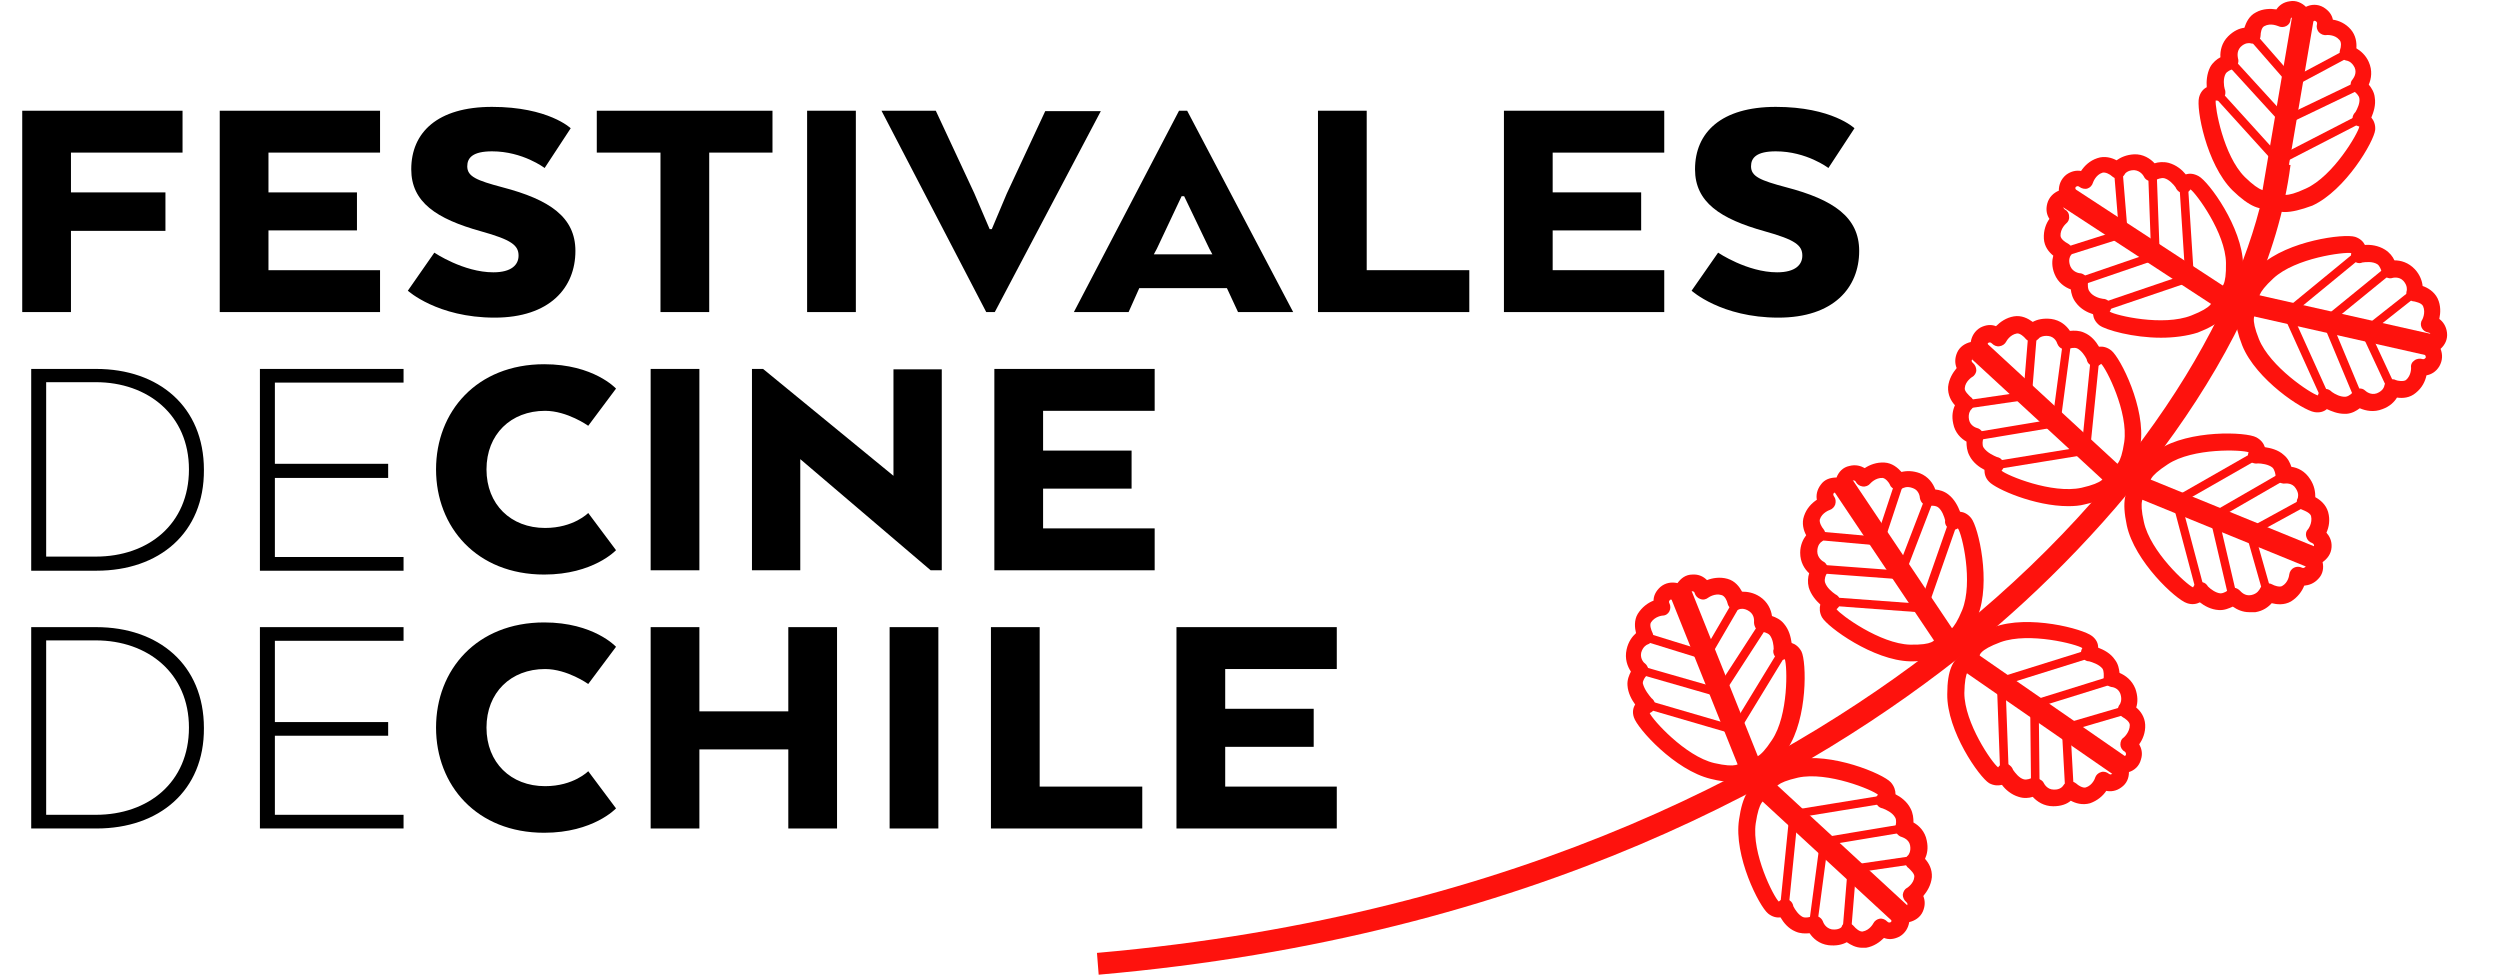 <?xml version="1.0" encoding="utf-8"?>
<!-- Generator: Adobe Illustrator 21.0.0, SVG Export Plug-In . SVG Version: 6.00 Build 0)  -->
<svg version="1.1" id="Capa_1" xmlns="http://www.w3.org/2000/svg" xmlns:xlink="http://www.w3.org/1999/xlink" x="0px" y="0px"
	 viewBox="0 0 584.8 228" style="enable-background:new 0 0 584.8 228;" xml:space="preserve">
<style type="text/css">
	.st0{clip-path:url(#SVGID_2_);}
	.st1{clip-path:url(#SVGID_4_);}
	.st2{clip-path:url(#SVGID_6_);}
	.st3{fill:#FE120D;}
	.st4{clip-path:url(#SVGID_8_);}
	.st5{clip-path:url(#SVGID_10_);}
	.st6{clip-path:url(#SVGID_12_);}
	.st7{clip-path:url(#SVGID_14_);}
	.st8{clip-path:url(#SVGID_16_);}
	.st9{clip-path:url(#SVGID_18_);}
	.st10{clip-path:url(#SVGID_20_);}
	.st11{clip-path:url(#SVGID_22_);}
	.st12{clip-path:url(#SVGID_24_);}
</style>
<g>
	<defs>
		<rect id="SVGID_1_" width="584.8" height="228"/>
	</defs>
	<clipPath id="SVGID_2_">
		<use xlink:href="#SVGID_1_"  style="overflow:visible;"/>
	</clipPath>
	<g class="st0">
		<path d="M5.2,25.9h37.5v9.8H16.6V45h22.1v9H16.6V73H5.2V25.9z"/>
		<path d="M83.5,53.9H62.8v9.3h26.1V73H51.4V25.9h37.5v9.8H62.8V45h20.7V53.9z"/>
		<path d="M101.6,59.1c0,0,6.8,4.6,13.8,4.6c4.3,0,5.9-1.8,5.9-3.9c0-2.4-1.6-3.7-8.8-5.7c-10.4-2.9-16.3-6.8-16.3-14.5
			c0-8.6,6.1-14.6,18.9-14.6c13.2,0,18.4,5,18.4,5l-6.1,9.3c0,0-5.1-3.9-12.3-3.9c-4.5,0-5.8,1.5-5.8,3.5c0,2.4,2.2,3.3,8.2,4.9
			c11.1,2.9,17.1,7,17.1,14.9c0,8.6-6,15.6-18.9,15.6c-13.4,0-20.3-6.3-20.3-6.3L101.6,59.1z"/>
		<path d="M139.7,25.9h41v9.8h-14.8V73h-11.4V35.7h-14.9V25.9z"/>
		<path d="M200.2,73h-11.4V25.9h11.4V73z"/>
		<path d="M231.5,53.6h0.5l3.5-8.3l9-19.3h13L232.7,73h-2l-24.5-47.1h12.7l9,19.3L231.5,53.6z"/>
		<path d="M275.8,25.9h1.9L302.5,73h-12.9l-2.6-5.6h-20.5L264,73h-12.8L275.8,25.9z M277,45.9h-0.6l-5.8,12.3l-0.7,1.3h13.7
			l-0.7-1.3L277,45.9z"/>
		<path d="M308.3,73V25.9h11.4v37.3h24V73H308.3z"/>
		<path d="M383.9,53.9h-20.7v9.3h26.1V73h-37.5V25.9h37.5v9.8h-26.1V45h20.7V53.9z"/>
		<path d="M401.9,59.1c0,0,6.8,4.6,13.8,4.6c4.3,0,5.9-1.8,5.9-3.9c0-2.4-1.6-3.7-8.8-5.7c-10.4-2.9-16.3-6.8-16.3-14.5
			c0-8.6,6.1-14.6,18.9-14.6c13.2,0,18.4,5,18.4,5l-6.1,9.3c0,0-5.1-3.9-12.3-3.9c-4.5,0-5.8,1.5-5.8,3.5c0,2.4,2.2,3.3,8.2,4.9
			c11.1,2.9,17.1,7,17.1,14.9c0,8.6-6,15.6-18.9,15.6c-13.4,0-20.3-6.3-20.3-6.3L401.9,59.1z"/>
	</g>
	<g class="st0">
		<path d="M22.6,133.5H7.3V86.3h15.2c14.6,0,25.2,8.8,25.2,23.6C47.8,124.7,37.2,133.5,22.6,133.5z M10.8,89.5v40.7h11.6
			c12.3,0,21.8-7.6,21.8-20.4c0-12.7-9.6-20.4-21.8-20.4H10.8z"/>
		<path d="M90.8,111.8H64.3v18.5h30.1v3.2H60.8V86.3h33.6v3.2H64.3v19h26.5V111.8z"/>
	</g>
</g>
<g>
	<path d="M144.1,128.7c0,0-5.3,5.7-16.8,5.7c-15.8,0-25.3-11.1-25.3-24.6c0-13.5,9.5-24.6,25.3-24.6c11.6,0,16.8,5.7,16.8,5.7
		l-6.5,8.7c0,0-4.9-3.5-10.1-3.5c-8,0-13.7,5.5-13.7,13.7c0,8.2,5.7,13.7,13.7,13.7c6.7,0,10.1-3.5,10.1-3.5L144.1,128.7z"/>
	<path d="M163.6,133.4h-11.4V86.3h11.4V133.4z"/>
	<path d="M220.3,133.4h-2.6l-30.5-26v26h-11.3V86.3h2.6l30.5,25V86.4h11.3V133.4z"/>
	<path d="M264.8,114.3H244v9.3h26.1v9.8h-37.5V86.3h37.5v9.8H244v9.3h20.7V114.3z"/>
</g>
<g>
	<defs>
		<rect id="SVGID_3_" width="584.8" height="228"/>
	</defs>
	<clipPath id="SVGID_4_">
		<use xlink:href="#SVGID_3_"  style="overflow:visible;"/>
	</clipPath>
	<g class="st1">
		<path d="M22.6,193.8H7.3v-47.1h15.2c14.6,0,25.2,8.8,25.2,23.6C47.8,185,37.2,193.8,22.6,193.8z M10.8,149.9v40.7h11.6
			c12.3,0,21.8-7.6,21.8-20.4c0-12.7-9.6-20.4-21.8-20.4H10.8z"/>
		<path d="M90.8,172.1H64.3v18.5h30.1v3.2H60.8v-47.1h33.6v3.2H64.3v19h26.5V172.1z"/>
	</g>
</g>
<g>
	<path d="M144.1,189.1c0,0-5.3,5.7-16.8,5.7c-15.8,0-25.3-11.1-25.3-24.6c0-13.5,9.5-24.6,25.3-24.6c11.6,0,16.8,5.7,16.8,5.7
		l-6.5,8.7c0,0-4.9-3.5-10.1-3.5c-8,0-13.7,5.5-13.7,13.7c0,8.2,5.7,13.7,13.7,13.7c6.7,0,10.1-3.5,10.1-3.5L144.1,189.1z"/>
	<path d="M195.8,193.8h-11.4v-18.5h-20.8v18.5h-11.4v-47.1h11.4v19.7h20.8v-19.7h11.4V193.8z"/>
	<path d="M219.5,193.8h-11.4v-47.1h11.4V193.8z"/>
	<path d="M231.8,193.8v-47.1h11.4V184h24v9.8H231.8z"/>
	<path d="M307.3,174.7h-20.7v9.3h26.1v9.8h-37.5v-47.1h37.5v9.8h-26.1v9.3h20.7V174.7z"/>
</g>
<g>
	<defs>
		<rect id="SVGID_5_" width="584.8" height="228"/>
	</defs>
	<clipPath id="SVGID_6_">
		<use xlink:href="#SVGID_5_"  style="overflow:visible;"/>
	</clipPath>
	<g class="st2">
		<path class="st3" d="M257,228l-0.4-5.1c100.5-8.8,165.1-46,201.5-75.6c48.2-39.2,69.1-82.2,72.6-109.4l5.1,0.7
			c-5.5,42.9-42,86.4-74.4,112.7C424.3,181.4,358.9,219.1,257,228z"/>
	</g>
</g>
<g>
	<path class="st3" d="M532.3,38.4l-14.6-16.1l1.5-1.3l14.6,16.1L532.3,38.4z M535.4,19.8l-9.6-11l1.5-1.3l9.6,11L535.4,19.8z"/>
</g>
<g>
	<path class="st3" d="M534.4,29.3c-0.3,0-0.5-0.1-0.7-0.3L521,15.1c-0.4-0.4-0.3-1,0.1-1.4c0.4-0.4,1-0.3,1.4,0.1l12.7,13.9
		c0.4,0.4,0.3,1-0.1,1.4C534.9,29.2,534.7,29.3,534.4,29.3z"/>
</g>
<g>
	<path class="st3" d="M533.4,38.5l-0.9-1.7l19.4-10l0.9,1.7L533.4,38.5z M536.9,20.1l-0.9-1.7l12.9-6.9l0.9,1.7L536.9,20.1z"/>
</g>
<g>
	<path class="st3" d="M534.8,29.1c-0.4,0-0.7-0.2-0.9-0.6c-0.2-0.5,0-1.1,0.5-1.3l17.1-8.2c0.5-0.2,1.1,0,1.3,0.5
		c0.2,0.5,0,1.1-0.5,1.3L535.2,29C535.1,29.1,534.9,29.1,534.8,29.1z"/>
</g>
<g>
	<defs>
		<rect id="SVGID_7_" width="584.8" height="228"/>
	</defs>
	<clipPath id="SVGID_8_">
		<use xlink:href="#SVGID_7_"  style="overflow:visible;"/>
	</clipPath>
	<g class="st4">
		
			<rect x="513.6" y="22.8" transform="matrix(0.168 -0.986 0.986 0.168 420.195 548.744)" class="st3" width="43.3" height="5.1"/>
	</g>
	<g class="st4">
		<path class="st3" d="M534.5,49.6c-1.4,0-2.4-0.4-3.3-1c-2.3,0.7-4.9-0.1-9-4.1c-6.1-6.1-8.5-19.1-7.8-21.7c0.3-1.2,1-2,1.8-2.4
			c-0.1-1.3,0-3.1,0.8-4.7c0.6-1.1,1.6-1.9,2.4-2.3c-0.1-1.5,0.3-3.4,1.8-4.9c1.3-1.3,2.7-1.9,3.8-2c0.4-1.2,1.1-2.8,2.7-3.6
			c1.6-0.9,3.4-0.9,4.8-0.7c0.6-0.9,1.6-1.7,3.1-1.9c1.5-0.3,2.9,0.4,3.8,1.3c1.2-0.6,2.7-0.7,4.1,0.1c1.3,0.8,2,1.8,2.2,2.9
			c1.4,0.2,3,0.9,4.2,2.3c1.2,1.4,1.4,3.1,1.3,4.4c1,0.6,2.2,1.6,2.9,3.2c0.9,2,0.6,3.9,0,5.3c0.6,0.7,1.3,1.8,1.4,3
			c0.3,1.8-0.3,3.5-0.8,4.7c0.6,0.7,1,1.7,0.9,2.9c-0.3,2.7-6.9,14.1-14.7,17.7C538.2,49.1,536.1,49.6,534.5,49.6z M531.6,44.3
			c0.1,0,0.2,0,0.3,0c0.4,0.1,0.9,0.3,1.2,0.6c0.5,0.6,1.4,1.5,6.3-0.8c6.4-2.9,12.2-12.9,12.5-14.5c-1-0.2-1.6-1-1.6-1.9
			c0-0.6,0.3-1.1,0.7-1.5c0.4-0.7,1.1-2.1,0.9-3.2c-0.1-0.7-0.9-1.4-1.2-1.6c-0.4-0.3-0.7-0.8-0.8-1.3c-0.1-0.5,0-1.1,0.4-1.5
			c0.2-0.3,1.1-1.4,0.5-2.8c-0.7-1.4-1.7-1.6-1.8-1.6c-0.6-0.1-1.1-0.4-1.4-0.9c-0.3-0.5-0.4-1.1-0.2-1.7c0.2-0.5,0.4-1.8-0.2-2.3
			c-1.1-1.3-3-1.1-3-1.1c-0.7,0.1-1.3-0.2-1.8-0.7c-0.4-0.5-0.6-1.2-0.4-1.9c0.1-0.4-0.2-0.6-0.4-0.7c-0.3-0.2-1,0.4-1.1,0.6
			c-0.5,0.5-1.2,0.7-1.8,0.6c-0.7-0.1-1.2-0.6-1.5-1.2c-0.1-0.2-0.5-0.9-0.8-0.9c-0.5,0.1-0.6,0.4-0.6,0.5c0,0.7-0.4,1.3-1,1.6
			c-0.6,0.3-1.3,0.3-1.9,0c-0.1,0-1.7-0.8-3.2,0c-0.7,0.3-0.9,1.6-0.9,2.2c0,0.6-0.3,1.2-0.8,1.5c-0.5,0.4-1.1,0.5-1.7,0.3
			c-0.1,0-1.1-0.2-2.2,0.9c-1,1.1-0.6,2.4-0.6,2.6c0.2,0.5,0.1,1.1-0.1,1.6c-0.3,0.5-0.7,0.9-1.2,1c-0.3,0.1-1.3,0.5-1.6,1.1
			c-0.6,1.1-0.4,2.8-0.2,3.5c0.2,0.4,0.2,1,0.1,1.4c-0.3,0.9-1.2,1.5-2.2,1.3c-0.2,1.6,1.8,12.9,6.8,17.9c3.9,3.8,5,3.3,5.7,2.9
			C530.9,44.4,531.2,44.3,531.6,44.3z"/>
	</g>
</g>
<g>
	<path class="st3" d="M554,78.2l-1.2-1.5l11.4-9l1.2,1.5L554,78.2z M535.5,74.1l-1.2-1.5l16.8-13.8l1.2,1.5L535.5,74.1z"/>
</g>
<g>
	<path class="st3" d="M544.3,76.1c-0.3,0-0.6-0.1-0.8-0.4c-0.3-0.4-0.3-1,0.1-1.4l14.6-11.9c0.4-0.3,1-0.3,1.4,0.1
		c0.3,0.4,0.3,1-0.1,1.4l-14.6,11.9C544.7,76.1,544.5,76.1,544.3,76.1z"/>
</g>
<g>
	<path class="st3" d="M543.1,93.5l-9-19.9l1.8-0.8l9,19.9L543.1,93.5z M558.6,91.3L552.4,78l1.8-0.8l6.2,13.3L558.6,91.3z"/>
</g>
<g>
	<path class="st3" d="M551.7,94c-0.4,0-0.8-0.2-0.9-0.6l-7.3-17.5c-0.2-0.5,0-1.1,0.5-1.3c0.5-0.2,1.1,0,1.3,0.5l7.3,17.5
		c0.2,0.5,0,1.1-0.5,1.3C552,94,551.9,94,551.7,94z"/>
</g>
<g>
	
		<rect x="544.6" y="54.5" transform="matrix(0.22 -0.976 0.976 0.22 352.757 593.222)" class="st3" width="5.1" height="43.3"/>
</g>
<g>
	<defs>
		<rect id="SVGID_9_" width="584.8" height="228"/>
	</defs>
	<clipPath id="SVGID_10_">
		<use xlink:href="#SVGID_9_"  style="overflow:visible;"/>
	</clipPath>
	<g class="st5">
		<path class="st3" d="M548.4,96.8c-1.6,0-3-0.6-4.1-1.1c-0.7,0.6-1.7,0.9-2.9,0.7c-2.7-0.4-13.7-7.6-16.9-15.6
			c-2.1-5.4-1.8-8.1-0.3-9.9c-0.6-2.3,0.3-4.9,4.6-8.8c6.4-5.8,19.5-7.5,22.1-6.7c1.2,0.4,1.9,1.1,2.3,1.9c1.3-0.1,3.1,0.1,4.7,1.1
			c1.1,0.7,1.8,1.6,2.2,2.5c0,0,0,0,0,0c1.5,0,3.3,0.5,4.8,2.1c1.2,1.3,1.7,2.8,1.8,3.9c1.2,0.4,2.7,1.3,3.5,2.9
			c0.8,1.7,0.7,3.4,0.4,4.8c0.8,0.6,1.6,1.6,1.8,3.2c0.2,1.6-0.5,2.9-1.5,3.8c0.5,1.3,0.5,2.7-0.3,4.1c-0.8,1.3-1.9,1.9-3,2.1
			c-0.3,1.4-1,2.9-2.5,4.1c-1.4,1.2-3.1,1.3-4.4,1.1c-0.6,1-1.7,2.1-3.4,2.7c-2,0.8-3.9,0.4-5.3-0.2c-0.8,0.6-1.8,1.2-3.1,1.3
			C548.8,96.8,548.6,96.8,548.4,96.8z M545.5,91.7c0.7,0.5,2,1.2,3.2,1.1c0.8-0.1,1.6-0.9,1.7-1.1c0.3-0.4,0.8-0.7,1.4-0.8
			c0.5-0.1,1.1,0.1,1.5,0.5c0.2,0.2,1.3,1.1,2.7,0.6c1.5-0.6,1.7-1.6,1.7-1.6c0.1-0.6,0.4-1.1,1-1.4c0.5-0.3,1.2-0.4,1.7-0.1
			c0.5,0.2,1.8,0.4,2.4,0c1.3-1.1,1.2-2.9,1.2-2.9c-0.1-0.7,0.2-1.3,0.8-1.7c0.5-0.4,1.3-0.5,1.9-0.3c0.4,0.1,0.6-0.2,0.7-0.3
			c0.2-0.3-0.3-1-0.5-1.2c-0.5-0.5-0.7-1.2-0.5-1.9c0.2-0.7,0.6-1.2,1.3-1.4c0.2-0.1,1-0.5,0.9-0.8c-0.1-0.5-0.4-0.6-0.5-0.6
			c-0.7-0.1-1.3-0.5-1.6-1.1c-0.3-0.6-0.3-1.3,0.1-1.9c0,0,0.9-1.6,0.2-3.2c-0.4-0.8-1.8-1-2.1-1.1c-0.6,0-1.2-0.4-1.5-0.9
			c-0.3-0.5-0.4-1.1-0.2-1.7c0-0.1,0.2-1.1-0.8-2.2c-1-1.1-2.5-0.7-2.5-0.7c-0.5,0.2-1.1,0.1-1.6-0.2c-0.5-0.3-0.9-0.7-1-1.3
			c-0.1-0.3-0.4-1.3-1-1.7c-1.1-0.7-2.8-0.5-3.5-0.4c-0.4,0.2-1,0.2-1.4,0c-0.9-0.4-1.4-1.3-1.2-2.2c-1.6-0.3-13,1.1-18.2,5.9
			c-4,3.7-3.5,4.8-3.2,5.5c0.2,0.4,0.2,0.9,0.1,1.3c-0.1,0.4-0.3,0.8-0.7,1.1c-0.6,0.5-1.6,1.3,0.4,6.3c2.6,6.5,12.2,12.8,13.8,13.2
			c0.2-0.9,1-1.6,2-1.5C544.6,91,545.1,91.3,545.5,91.7z"/>
	</g>
</g>
<g>
	<path class="st3" d="M527,125.2l-0.9-1.7l12.8-7l0.9,1.7L527,125.2z M509.5,118.1l-1-1.7l18.9-10.8l1,1.7L509.5,118.1z"/>
</g>
<g>
	<path class="st3" d="M517.9,121.7c-0.3,0-0.7-0.2-0.9-0.5c-0.3-0.5-0.1-1.1,0.4-1.3l16.3-9.4c0.5-0.3,1.1-0.1,1.3,0.4
		c0.3,0.5,0.1,1.1-0.4,1.3l-16.3,9.4C518.3,121.6,518.1,121.7,517.9,121.7z"/>
</g>
<g>
	<path class="st3" d="M529.4,138.9l-4-14.1l1.9-0.5l4,14.1L529.4,138.9z M513.8,138.6l-5.6-21.1l1.9-0.5l5.6,21.1L513.8,138.6z"/>
</g>
<g>
	<path class="st3" d="M522.3,140.5c-0.4,0-0.9-0.3-1-0.8l-4.3-18.4c-0.1-0.5,0.2-1.1,0.7-1.2c0.5-0.1,1.1,0.2,1.2,0.7l4.3,18.4
		c0.1,0.5-0.2,1.1-0.7,1.2C522.4,140.5,522.4,140.5,522.3,140.5z"/>
</g>
<g>
	
		<rect x="518" y="100.5" transform="matrix(0.378 -0.926 0.926 0.378 210.987 558.058)" class="st3" width="5.1" height="43.3"/>
</g>
<g>
	<defs>
		<rect id="SVGID_11_" width="584.8" height="228"/>
	</defs>
	<clipPath id="SVGID_12_">
		<use xlink:href="#SVGID_11_"  style="overflow:visible;"/>
	</clipPath>
	<g class="st6">
		<path class="st3" d="M526.1,143.2c-1.5,0-2.8-0.6-3.8-1.3c-0.9,0.4-2,0.9-3.3,0.8c-1.8-0.1-3.4-1-4.4-1.8c-0.8,0.4-1.8,0.6-3,0.2
			c-2.6-0.8-12.3-9.8-14.1-18.2c-1.2-5.7-0.4-8.2,1.4-9.8c-0.2-2.4,1.1-4.7,6-7.9c7.2-4.7,20.5-4.2,22.9-2.9c1.1,0.6,1.7,1.4,2,2.3
			c1.3,0.2,3.1,0.6,4.4,1.8c1,0.8,1.5,1.9,1.8,2.8c1.5,0.2,3.2,1,4.4,2.9c1,1.5,1.2,3,1.2,4.2c1.1,0.6,2.5,1.7,3,3.5
			c0.5,1.8,0.2,3.5-0.4,4.8c0.7,0.8,1.3,1.9,1.2,3.4c-0.1,1.6-1,2.7-2.1,3.5c0.3,1.3,0.1,2.8-1,3.9c-1,1.1-2.2,1.5-3.3,1.6
			c-0.5,1.3-1.5,2.7-3.1,3.7c-1.6,0.9-3.3,0.7-4.5,0.4c-0.8,0.9-2,1.8-3.8,2.1C527,143.2,526.5,143.2,526.1,143.2z M522.5,137.5
			c0,0,0.1,0,0.1,0c0.5,0,1,0.3,1.4,0.7c0.2,0.2,1.1,1.3,2.6,1c1.5-0.3,1.9-1.3,2-1.4c0.2-0.5,0.7-1,1.2-1.2
			c0.5-0.2,1.2-0.2,1.7,0.1c0.5,0.3,1.7,0.7,2.3,0.4c1.5-0.8,1.7-2.6,1.7-2.7c0.1-0.7,0.5-1.3,1.1-1.6c0.6-0.3,1.3-0.3,1.9,0
			c0.4,0.2,0.6-0.1,0.8-0.2c0.2-0.3-0.2-1-0.3-1.2c-0.4-0.6-0.5-1.3-0.2-1.9c0.3-0.6,0.8-1.1,1.5-1.2c0.2,0,1-0.3,1-0.6
			c0-0.2,0-0.5-0.5-0.7c-0.6-0.2-1.1-0.7-1.3-1.4c-0.2-0.6-0.1-1.3,0.4-1.8c0,0,1.1-1.4,0.7-3.1c-0.2-0.7-1.4-1.2-1.9-1.4
			c-0.6-0.2-1.1-0.6-1.3-1.1c-0.2-0.6-0.2-1.2,0.1-1.7c0-0.1,0.4-1-0.5-2.3c-0.8-1.3-2.4-1.1-2.4-1.1c-0.5,0.1-1.2-0.1-1.6-0.4
			c-0.4-0.4-0.7-0.9-0.7-1.4c0-0.3-0.2-1.4-0.7-1.9c-0.9-0.8-2.7-1-3.4-1c-0.5,0.1-1,0-1.4-0.2c-0.8-0.5-1.2-1.5-0.8-2.4
			c-1.5-0.6-13-1.1-18.9,2.8c-4.6,3-4.3,4.1-4,4.9c0.1,0.4,0.1,0.9-0.1,1.3c-0.2,0.4-0.5,0.8-0.9,1c-0.7,0.4-1.8,1-0.6,6.3
			c1.5,6.9,9.9,14.6,11.5,15.3c0.4-0.9,1.3-1.4,2.2-1.2c0.6,0.1,1,0.5,1.3,1c0.6,0.6,1.8,1.5,2.9,1.6c0.8,0,1.7-0.6,1.8-0.8
			C521.5,137.7,522,137.5,522.5,137.5z"/>
	</g>
</g>
<g>
	<path class="st3" d="M483.7,171.1l-0.5-1.9l14-4.1l0.5,1.9L483.7,171.1z M468.2,160.4l-0.6-1.9l20.8-6.5l0.6,1.9L468.2,160.4z"/>
</g>
<g>
	<path class="st3" d="M475.9,165.7c-0.4,0-0.8-0.3-0.9-0.7c-0.2-0.5,0.1-1.1,0.6-1.2l18-5.6c0.5-0.2,1.1,0.1,1.2,0.6
		s-0.1,1.1-0.6,1.2l-18,5.6C476.1,165.7,476,165.7,475.9,165.7z"/>
</g>
<g>
	<path class="st3" d="M483.1,185l-0.8-14.6l2-0.1l0.8,14.6L483.1,185z M467.9,181.3l-0.8-21.8l2-0.1l0.8,21.8L467.9,181.3z"/>
</g>
<g>
	<path class="st3" d="M476.1,185c-0.5,0-1-0.4-1-1l-0.2-18.9c0-0.5,0.4-1,1-1c0.6,0,1,0.4,1,1l0.2,18.9
		C477.1,184.6,476.6,185,476.1,185C476.1,185,476.1,185,476.1,185z"/>
</g>
<g>
	<rect x="475.6" y="145" transform="matrix(0.569 -0.822 0.822 0.569 69.036 465.054)" class="st3" width="5.1" height="43.3"/>
</g>
<g>
	<defs>
		<rect id="SVGID_13_" width="584.8" height="228"/>
	</defs>
	<clipPath id="SVGID_14_">
		<use xlink:href="#SVGID_13_"  style="overflow:visible;"/>
	</clipPath>
	<g class="st7">
		<path class="st3" d="M480.3,188.6C480.3,188.6,480.3,188.6,480.3,188.6c-2.2,0-3.8-1.1-4.8-2.2c-0.9,0.3-2.1,0.4-3.3,0
			c-1.7-0.5-3.1-1.7-3.9-2.8c-0.9,0.2-1.9,0.2-3-0.4c-2.3-1.4-9.9-12.2-9.8-20.8c0-5.8,1.4-8.1,3.4-9.3c0.3-2.3,2.1-4.4,7.5-6.4
			c8.1-3,20.9,0.4,23,2.1c1,0.8,1.4,1.7,1.4,2.7c1.3,0.5,2.9,1.3,3.9,2.8c0.8,1,1,2.2,1.1,3.1c1.4,0.6,2.9,1.7,3.7,3.7
			c0.6,1.7,0.6,3.2,0.2,4.4c1,0.8,2,2.2,2.1,4c0.1,1.9-0.6,3.5-1.4,4.6c0.5,0.9,0.9,2.1,0.4,3.6c-0.4,1.5-1.5,2.5-2.8,2.9
			c0,1.4-0.5,2.7-1.8,3.6c-1.2,0.9-2.5,1-3.5,0.8c-0.8,1.2-2.1,2.3-3.8,2.9c-1.8,0.5-3.4,0-4.5-0.6
			C483.5,188.1,482.1,188.6,480.3,188.6z M476.3,182.1c0.2,0,0.4,0,0.6,0.1c0.5,0.2,1,0.5,1.2,1c0.1,0.2,0.8,1.5,2.3,1.5
			c1.6,0.1,2.2-0.9,2.2-0.9c0.3-0.5,0.8-0.9,1.4-1c0.6-0.1,1.2,0.1,1.7,0.5c0.4,0.4,1.5,1.1,2.2,0.9c1.6-0.5,2.2-2.2,2.2-2.3
			c0.2-0.6,0.7-1.1,1.4-1.3c0.6-0.2,1.3,0,1.8,0.4c0.4,0.3,0.6,0.1,0.8,0c0.3-0.2,0-1.2,0-1.3c-0.3-0.6-0.2-1.4,0.2-1.9
			c0.4-0.6,1.1-0.9,1.8-0.8c0.2,0,1.1-0.1,1.2-0.4c0-0.2,0.1-0.5-0.3-0.8c-0.6-0.3-1-1-1-1.6c0-0.7,0.2-1.3,0.8-1.7
			c0,0,1.4-1.2,1.4-2.9c0-0.8-1.2-1.6-1.6-1.8c-0.5-0.3-0.9-0.8-1.1-1.4s0-1.2,0.4-1.7c0,0,0.6-0.9,0.1-2.4
			c-0.5-1.4-1.9-1.6-2.1-1.6c-0.5-0.1-1.1-0.4-1.4-0.8c-0.3-0.4-0.5-1-0.4-1.5c0-0.3,0.1-1.4-0.3-2c-0.8-1-2.4-1.5-3.1-1.7
			c-0.5,0-1-0.2-1.3-0.6c-0.7-0.7-0.8-1.7-0.3-2.5c-1.3-0.9-12.4-3.8-19.1-1.4c-5.1,1.9-5.1,3.1-5,3.9c0,0.4-0.1,0.9-0.4,1.2
			c-0.3,0.4-0.6,0.6-1.1,0.8c-0.8,0.2-1.9,0.6-2,6c0,7,6.5,16.4,7.9,17.4c0.5-0.8,1.6-1.1,2.4-0.7c0.5,0.3,0.9,0.7,1.1,1.3
			c0.5,0.7,1.4,1.9,2.5,2.2c0.7,0.2,1.7-0.2,2-0.4C475.6,182.1,475.9,182.1,476.3,182.1z"/>
	</g>
</g>
<g>
	<path class="st3" d="M433.5,204.2l-0.3-1.9l14.4-2.1l0.3,1.9L433.5,204.2z M419.6,191.4l-0.3-1.9l21.5-3.5l0.3,1.9L419.6,191.4z"/>
</g>
<g>
	<path class="st3" d="M426.6,197.8c-0.5,0-0.9-0.3-1-0.8c-0.1-0.5,0.3-1,0.8-1.1l18.6-3.1c0.5-0.1,1,0.3,1.1,0.8
		c0.1,0.5-0.3,1-0.8,1.1l-18.6,3.1C426.8,197.8,426.7,197.8,426.6,197.8z"/>
</g>
<g>
	<path class="st3" d="M433,218.1l-2-0.2l1.2-14.6l2,0.2L433,218.1z M418.4,212.3l-2-0.2l2.2-21.8l2,0.2L418.4,212.3z"/>
</g>
<g>
	<path class="st3" d="M424.1,217c0,0-0.1,0-0.1,0c-0.5-0.1-0.9-0.6-0.8-1.1l2.5-18.8c0.1-0.5,0.6-0.9,1.1-0.8
		c0.5,0.1,0.9,0.6,0.8,1.1l-2.5,18.8C425,216.6,424.6,217,424.1,217z"/>
</g>
<g>
	
		<rect x="426.1" y="177.4" transform="matrix(0.678 -0.735 0.735 0.678 -8.271 379.209)" class="st3" width="5.1" height="43.3"/>
</g>
<g>
	<defs>
		<rect id="SVGID_15_" width="584.8" height="228"/>
	</defs>
	<clipPath id="SVGID_16_">
		<use xlink:href="#SVGID_15_"  style="overflow:visible;"/>
	</clipPath>
	<g class="st8">
		<path class="st3" d="M435.6,221.7c-1.5,0-2.7-0.7-3.6-1.3c-1.1,0.6-2.5,0.9-4.3,0.7c-2.2-0.3-3.6-1.6-4.4-2.8
			c-1,0.1-2.2,0.1-3.3-0.4c-1.7-0.7-2.8-2.1-3.5-3.3c-0.9,0.1-1.9-0.1-2.9-0.9c-2.1-1.7-8.1-13.5-6.8-22c0.8-5.7,2.5-7.9,4.7-8.7
			c0.7-2.3,2.7-4.1,8.4-5.3c8.4-1.8,20.6,3.3,22.4,5.3c0.8,0.9,1.1,1.9,1.1,2.8c1.2,0.6,2.7,1.7,3.5,3.3c0.6,1.1,0.7,2.3,0.7,3.3
			c1.3,0.7,2.7,2.1,3.1,4.2c0.4,1.8,0.1,3.2-0.4,4.3c0.9,1,1.7,2.4,1.6,4.3c-0.2,1.9-1.1,3.3-2,4.4c0.4,1,0.5,2.2-0.1,3.6
			c-0.6,1.4-1.9,2.2-3.2,2.5c-0.2,1.3-0.9,2.6-2.3,3.4c-1.4,0.7-2.6,0.7-3.6,0.3c-1,1-2.4,2-4.2,2.3
			C436.1,221.7,435.8,221.7,435.6,221.7z M432.1,215.9c0.6,0,1.2,0.3,1.6,0.8c0.3,0.4,1.3,1.3,2,1.2c1.7-0.3,2.5-1.9,2.5-1.9
			c0.3-0.6,0.9-1,1.5-1.1c0.7-0.1,1.3,0.2,1.8,0.7c0.3,0.3,0.6,0.2,0.8,0.1c0.3-0.2,0.2-1.1,0.2-1.2c-0.2-0.7,0-1.4,0.5-1.9
			c0.5-0.5,1.2-0.7,1.9-0.6c0.2,0,1.1,0.1,1.2-0.2c0.1-0.2,0.2-0.5-0.2-0.8c-0.5-0.4-0.8-1.1-0.8-1.7c0.1-0.7,0.4-1.3,1-1.6
			c0,0,1.6-1,1.7-2.6c0.1-0.7-0.9-1.6-1.3-2c-0.5-0.3-0.8-0.9-0.8-1.5c0-0.6,0.2-1.2,0.7-1.6c0,0,0.7-0.8,0.4-2.3
			c-0.3-1.4-1.7-1.8-1.9-1.9c-0.5-0.1-1-0.5-1.3-1c-0.3-0.5-0.4-1.1-0.2-1.6c0.1-0.3,0.3-1.4-0.1-2c-0.6-1.1-2.1-1.8-2.9-2.1
			c-0.5-0.1-0.9-0.3-1.2-0.7c-0.6-0.8-0.6-1.8,0.1-2.5c-1.2-1.1-11.8-5.5-18.7-4c-5.3,1.2-5.4,2.4-5.5,3.2c0,0.5-0.3,1-0.6,1.3
			c-0.3,0.3-0.7,0.4-1,0.5c-0.8,0.1-2,0.3-2.8,5.7c-1,7,4.2,17.2,5.4,18.3c0.7-0.7,1.7-0.8,2.5-0.3c0.5,0.3,0.8,0.8,0.9,1.4
			c0.4,0.8,1.2,2,2.2,2.5c0.7,0.3,1.7,0,2-0.1c0.5-0.2,1.1-0.2,1.6,0c0.5,0.2,0.9,0.6,1.1,1.1c0.1,0.3,0.6,1.6,2.1,1.9
			c1.6,0.2,2.3-0.5,2.3-0.6C431,216.1,431.5,215.9,432.1,215.9C432.1,215.9,432.1,215.9,432.1,215.9z"/>
	</g>
</g>
<g>
	<path class="st3" d="M492.1,72.8l-0.6-1.9l20.6-7l0.6,1.9L492.1,72.8z M482.9,60l-0.6-1.9l13.9-4.4l0.6,1.9L482.9,60z"/>
</g>
<g>
	<path class="st3" d="M486.4,66.9c-0.4,0-0.8-0.3-0.9-0.7c-0.2-0.5,0.1-1.1,0.6-1.2l17.8-6.1c0.5-0.2,1.1,0.1,1.2,0.6
		c0.2,0.5-0.1,1.1-0.6,1.2l-17.8,6.1C486.6,66.9,486.5,66.9,486.4,66.9z"/>
</g>
<g>
	<path class="st3" d="M511.2,65l-1.4-21.8l2-0.1l1.4,21.8L511.2,65z M495.7,54.5l-1.2-14.6l2-0.2l1.2,14.6L495.7,54.5z"/>
</g>
<g>
	<path class="st3" d="M504.2,60.4c-0.5,0-1-0.4-1-0.9l-0.7-18.9c0-0.5,0.4-1,1-1c0.5,0,1,0.4,1,0.9l0.7,18.9
		C505.2,59.9,504.8,60.4,504.2,60.4C504.2,60.4,504.2,60.4,504.2,60.4z"/>
</g>
<g>
	
		<rect x="499.3" y="36.3" transform="matrix(0.547 -0.837 0.837 0.547 178.685 446.266)" class="st3" width="5.1" height="43.3"/>
</g>
<g>
	<defs>
		<rect id="SVGID_17_" width="584.8" height="228"/>
	</defs>
	<clipPath id="SVGID_18_">
		<use xlink:href="#SVGID_17_"  style="overflow:visible;"/>
	</clipPath>
	<g class="st9">
		<path class="st3" d="M505.5,79c-6.5,0-12.9-1.8-14.4-2.9c-1-0.8-1.4-1.7-1.5-2.6c-1.3-0.4-2.9-1.2-4-2.7c-0.8-1-1.1-2.2-1.2-3.1
			c-1.4-0.5-3-1.6-3.8-3.6c-0.7-1.7-0.6-3.2-0.3-4.3c-1-0.8-2.1-2.1-2.2-4c-0.1-1.9,0.5-3.5,1.3-4.6c-0.6-0.9-0.9-2.1-0.5-3.6
			c0.4-1.5,1.5-2.5,2.7-3c0-1.4,0.5-2.7,1.7-3.7c1.2-0.9,2.5-1.1,3.5-0.9c0.8-1.2,2-2.4,3.8-3c1.7-0.6,3.4-0.1,4.5,0.5
			c1-0.7,2.3-1.3,4.1-1.4c2.1-0.1,3.8,1,4.8,2.1c0.9-0.3,2.1-0.4,3.3-0.1c1.8,0.5,3.1,1.6,4,2.7c0.9-0.3,1.9-0.2,3,0.4
			c2.4,1.3,10.2,12,10.4,20.6c0.1,5.8-1.2,8.2-3.2,9.4c-0.3,2.4-2,4.5-7.4,6.6C511.6,78.6,508.5,79,505.5,79z M491.9,69.9
			c0.5,0,1,0.2,1.3,0.5c0.7,0.7,0.9,1.7,0.3,2.5c1.4,0.9,12.5,3.5,19.1,0.9c5.1-2,5-3.2,4.9-4.1c0-0.5,0.1-0.9,0.4-1.3
			c0.2-0.3,0.6-0.6,1-0.8c0.8-0.3,1.9-0.6,1.8-6.1c-0.1-7-7-16.3-8.3-17.2c-0.5,0.8-1.5,1.1-2.4,0.7c-0.5-0.2-0.9-0.7-1.1-1.2
			c-0.5-0.7-1.5-1.8-2.6-2.1c-0.8-0.2-1.8,0.3-2,0.4c-0.5,0.3-1,0.4-1.6,0.2c-0.5-0.1-1-0.5-1.2-1c-0.1-0.2-0.8-1.4-2.3-1.5
			c-1.6,0-2.2,0.9-2.2,1c-0.3,0.5-0.8,0.9-1.4,0.9c-0.6,0.1-1.2-0.1-1.6-0.5c-0.4-0.4-1.5-1-2.2-0.8c-1.6,0.5-2.2,2.3-2.2,2.3
			c-0.2,0.7-0.7,1.2-1.3,1.4c-0.6,0.2-1.4,0-1.9-0.4c-0.4-0.3-0.6-0.1-0.8,0c-0.3,0.2,0,1.1,0.1,1.3c0.3,0.6,0.2,1.4-0.2,1.9
			c-0.4,0.6-1.1,0.9-1.7,0.9c-0.3,0-1.1,0.1-1.1,0.4c0,0.2-0.1,0.5,0.3,0.8c0.6,0.3,1,0.9,1,1.6c0.1,0.7-0.2,1.3-0.7,1.7
			c0,0-1.4,1.2-1.3,2.9c0.1,0.8,1.2,1.5,1.6,1.7c0.6,0.3,1,0.8,1.1,1.3c0.1,0.6,0,1.2-0.4,1.7c0,0-0.6,0.9,0,2.4
			c0.6,1.4,2.1,1.6,2.1,1.6c0.6,0,1.1,0.3,1.5,0.7c0.4,0.4,0.5,1,0.5,1.6c0,0.3-0.1,1.4,0.4,2C489.5,69.3,491.1,69.8,491.9,69.9z"/>
	</g>
</g>
<g>
	<path class="st3" d="M466.8,109.8l-0.3-1.9l21.5-3.5l0.3,1.9L466.8,109.8z M459.9,95.6l-0.3-1.9l14.4-2.1l0.3,1.9L459.9,95.6z"/>
</g>
<g>
	<path class="st3" d="M462.3,103c-0.5,0-0.9-0.3-1-0.8c-0.1-0.5,0.3-1,0.8-1.1l18.6-3.1c0.5-0.1,1,0.3,1.1,0.8
		c0.1,0.5-0.3,1-0.8,1.1l-18.6,3.1C462.4,103,462.4,103,462.3,103z"/>
</g>
<g>
	<path class="st3" d="M488.9,105.4l-2-0.2l2.2-21.8l2,0.2L488.9,105.4z M475.3,92.4l-2-0.2l1.2-14.6l2,0.2L475.3,92.4z"/>
</g>
<g>
	<path class="st3" d="M481,99.5c0,0-0.1,0-0.1,0c-0.5-0.1-0.9-0.6-0.8-1.1l2.5-18.8c0.1-0.5,0.6-0.9,1.1-0.8
		c0.5,0.1,0.9,0.6,0.8,1.1l-2.5,18.8C481.9,99.2,481.4,99.5,481,99.5z"/>
</g>
<g>
	
		<rect x="476.3" y="75.1" transform="matrix(0.678 -0.735 0.735 0.678 83.16 383.209)" class="st3" width="5.1" height="43.3"/>
</g>
<g>
	<defs>
		<rect id="SVGID_19_" width="584.8" height="228"/>
	</defs>
	<clipPath id="SVGID_20_">
		<use xlink:href="#SVGID_19_"  style="overflow:visible;"/>
	</clipPath>
	<g class="st10">
		<path class="st3" d="M483.8,118.4c-7.9,0-16.9-4-18.5-5.7c-0.9-0.9-1.1-1.9-1.1-2.8c-1.2-0.6-2.7-1.7-3.5-3.3
			c-0.6-1.1-0.7-2.3-0.7-3.3c-1.3-0.7-2.7-2.1-3.1-4.2c-0.4-1.8-0.1-3.2,0.4-4.3c-0.9-1-1.7-2.4-1.6-4.3c0.2-1.9,1.1-3.3,2-4.4
			c-0.4-1-0.5-2.2,0.1-3.6c0.6-1.4,1.9-2.2,3.2-2.5c0.2-1.3,0.9-2.6,2.3-3.4c1.4-0.7,2.6-0.7,3.6-0.3c1-1,2.4-2,4.2-2.3
			c1.8-0.3,3.3,0.5,4.4,1.3c1.1-0.6,2.5-0.9,4.3-0.7c2.2,0.3,3.6,1.6,4.4,2.8c1-0.1,2.2-0.1,3.3,0.4c1.7,0.7,2.8,2.1,3.5,3.3
			c0.9-0.1,1.9,0.1,2.9,0.9c2.1,1.7,8.1,13.5,6.8,22c-0.8,5.7-2.5,7.9-4.7,8.7c-0.7,2.3-2.7,4.1-8.4,5.3
			C486.5,118.3,485.2,118.4,483.8,118.4z M467.1,106.9c0.5,0.1,0.9,0.3,1.2,0.7c0.6,0.8,0.6,1.8-0.1,2.5c1.2,1.1,11.8,5.5,18.7,4
			c5.3-1.2,5.4-2.4,5.5-3.2c0-0.5,0.2-0.9,0.6-1.2c0.3-0.3,0.7-0.5,1.1-0.6c0.8-0.1,2-0.3,2.8-5.7c1-7-4.2-17.2-5.4-18.3
			c-0.7,0.7-1.7,0.8-2.5,0.3c-0.5-0.3-0.8-0.8-0.9-1.4c-0.4-0.8-1.2-2-2.2-2.5c-0.7-0.3-1.7,0-2,0.1c-0.5,0.2-1,0.2-1.5,0
			c-0.5-0.2-0.9-0.6-1.1-1.1c0,0-0.1-0.2-0.1-0.2c0-0.1-0.5-1.5-2-1.7c-1.5-0.2-2.3,0.5-2.3,0.6c-0.4,0.4-1,0.8-1.6,0.7
			c-0.6,0-1.2-0.3-1.5-0.7c-0.3-0.4-1.3-1.3-2-1.2c-1.7,0.3-2.5,1.9-2.5,1.9c-0.3,0.6-0.9,1-1.6,1.1c-0.7,0.1-1.3-0.2-1.8-0.7
			c-0.3-0.3-0.6-0.2-0.8-0.1c-0.3,0.2-0.2,1.1-0.2,1.2c0.2,0.7,0,1.4-0.5,1.9c-0.5,0.5-1.2,0.7-1.9,0.6c-0.2,0-1.1-0.1-1.2,0.2
			c-0.1,0.2-0.2,0.5,0.2,0.8c0.5,0.4,0.8,1.1,0.8,1.7s-0.4,1.3-1,1.6c0,0-1.6,1-1.7,2.6c-0.1,0.7,0.9,1.6,1.3,2
			c0.5,0.3,0.8,0.9,0.8,1.5c0,0.6-0.2,1.2-0.7,1.6c0,0-0.7,0.8-0.4,2.3c0.3,1.5,1.8,1.9,1.8,1.9c0.5,0.1,1.1,0.5,1.3,1
			c0.3,0.5,0.4,1.1,0.2,1.6c-0.1,0.3-0.3,1.4,0.1,2C464.8,105.9,466.4,106.6,467.1,106.9z"/>
	</g>
</g>
<g>
	<path class="st3" d="M450,143.3l-21.7-1.6l0.1-2l21.7,1.6L450,143.3z M439.4,127.6l-14.5-1.3l0.2-2l14.5,1.3L439.4,127.6z"/>
</g>
<g>
	<path class="st3" d="M444.5,135.5C444.5,135.5,444.5,135.5,444.5,135.5l-18.8-1.4c-0.5,0-1-0.5-0.9-1.1c0-0.5,0.5-0.9,1.1-0.9
		l18.8,1.4c0.5,0,1,0.5,0.9,1.1C445.5,135.1,445.1,135.5,444.5,135.5z"/>
</g>
<g>
	<path class="st3" d="M450.8,142.6l-1.9-0.7l7.2-20.6l1.9,0.7L450.8,142.6z M440.7,126.9l-1.9-0.6l4.6-13.9l1.9,0.6L440.7,126.9z"/>
</g>
<g>
	<path class="st3" d="M444.7,135.1c-0.1,0-0.2,0-0.4-0.1c-0.5-0.2-0.8-0.8-0.6-1.3l6.8-17.7c0.2-0.5,0.8-0.8,1.3-0.6
		c0.5,0.2,0.8,0.8,0.6,1.3l-6.8,17.7C445.5,134.8,445.1,135.1,444.7,135.1z"/>
</g>
<g>
	
		<rect x="440.6" y="110.2" transform="matrix(0.831 -0.557 0.557 0.831 1.602 268.936)" class="st3" width="5.1" height="43.3"/>
</g>
<g>
	<defs>
		<rect id="SVGID_21_" width="584.8" height="228"/>
	</defs>
	<clipPath id="SVGID_22_">
		<use xlink:href="#SVGID_21_"  style="overflow:visible;"/>
	</clipPath>
	<g class="st11">
		<path class="st3" d="M447.5,154.7c-0.2,0-0.5,0-0.7,0c-8.6-0.2-19.3-8-20.6-10.3c-0.6-1.1-0.6-2.1-0.4-3c-1-0.9-2.2-2.3-2.7-4
			c-0.3-1.2-0.2-2.4,0.1-3.3c-1.1-1-2.1-2.6-2.1-4.8c0-1.8,0.7-3.2,1.4-4.1c-0.6-1.1-1.1-2.8-0.5-4.5c0.6-1.8,1.8-3,3-3.8
			c-0.2-1,0-2.3,0.9-3.5c0.9-1.3,2.3-1.7,3.7-1.7c0.5-1.3,1.5-2.4,3-2.7c1.5-0.4,2.7,0,3.6,0.5c1.2-0.8,2.8-1.4,4.6-1.3
			c1.8,0.1,3.1,1.2,4,2.2c1.2-0.3,2.7-0.3,4.3,0.3c2,0.8,3.1,2.4,3.6,3.8c1,0.1,2.1,0.4,3.1,1.2c1.4,1.1,2.2,2.7,2.7,4
			c0.9,0.1,1.8,0.5,2.6,1.5c1.7,2.1,4.7,15,1.5,23c-2.2,5.4-4.3,7.1-6.6,7.4C455,153.4,452.8,154.7,447.5,154.7z M429.3,139
			c0.4,0.2,0.8,0.5,1,1c0.4,0.9,0.1,1.9-0.7,2.5c0.9,1.3,10.2,8.1,17.2,8.3c5.4,0.1,5.8-1,6.1-1.8c0.1-0.4,0.4-0.7,0.7-1
			c0.4-0.3,0.9-0.4,1.3-0.4c0.8,0.1,2,0.2,4.1-4.9c2.6-6.5,0-17.7-1-19.1c-0.8,0.5-1.8,0.4-2.5-0.3c-0.4-0.4-0.6-1-0.5-1.6
			c-0.2-0.8-0.7-2.3-1.6-3c-0.6-0.5-1.8-0.4-2-0.4c-0.5,0.1-1.1-0.1-1.5-0.4c-0.4-0.3-0.7-0.8-0.8-1.4c0-0.3-0.2-1.8-1.6-2.3
			c-1.5-0.6-2.3,0-2.4,0c-0.5,0.3-1.1,0.5-1.7,0.3c-0.6-0.2-1.1-0.5-1.3-1.1c-0.2-0.5-1-1.5-1.7-1.6c-1.7-0.1-2.9,1.3-2.9,1.3
			c-0.4,0.5-1.1,0.8-1.8,0.7c-0.7-0.1-1.3-0.5-1.6-1.1c-0.2-0.4-0.6-0.3-0.7-0.3c-0.4,0.1-0.4,1.1-0.4,1.2c0,0.7-0.3,1.3-0.9,1.7
			c-0.6,0.4-1.3,0.4-1.9,0.1c-0.2-0.1-1-0.3-1.2-0.1c-0.1,0.1-0.3,0.4,0,0.8c0.4,0.5,0.5,1.2,0.3,1.9c-0.2,0.6-0.7,1.1-1.3,1.3l0,0
			c0,0-1.8,0.6-2.3,2.2c-0.2,0.7,0.5,1.9,0.8,2.2c0.4,0.5,0.6,1.1,0.5,1.7c-0.1,0.6-0.5,1.1-1,1.4c0,0-0.9,0.6-0.9,2.2
			c0,1.5,1.3,2.3,1.3,2.3c0.5,0.2,0.9,0.7,1.1,1.3c0.2,0.5,0.1,1.1-0.2,1.6c-0.2,0.3-0.6,1.2-0.4,2
			C427.3,137.5,428.6,138.5,429.3,139z"/>
	</g>
</g>
<g>
	<path class="st3" d="M405.7,171.8l-20.9-6.1l0.5-1.9l20.9,6.1L405.7,171.8z M398.6,154.3l-13.9-4.3l0.6-1.9l13.9,4.3L398.6,154.3z"
		/>
</g>
<g>
	<path class="st3" d="M402.2,163c-0.1,0-0.2,0-0.3,0l-18.1-5.2c-0.5-0.2-0.8-0.7-0.7-1.2c0.2-0.5,0.7-0.8,1.2-0.7l18.1,5.2
		c0.5,0.2,0.8,0.7,0.7,1.2C403,162.8,402.6,163,402.2,163z"/>
</g>
<g>
	<path class="st3" d="M406.7,171.3l-1.7-1l11.4-18.7l1.7,1L406.7,171.3z M400,153.8l-1.7-1l7.4-12.7l1.7,1L400,153.8z"/>
</g>
<g>
	<path class="st3" d="M402.4,162.7c-0.2,0-0.4-0.1-0.5-0.2c-0.5-0.3-0.6-0.9-0.3-1.4l10.3-15.9c0.3-0.5,0.9-0.6,1.4-0.3
		c0.5,0.3,0.6,0.9,0.3,1.4l-10.3,15.9C403.1,162.5,402.7,162.7,402.4,162.7z"/>
</g>
<g>
	
		<rect x="398.8" y="137.5" transform="matrix(0.928 -0.372 0.372 0.928 -30.402 160.567)" class="st3" width="5.1" height="43.3"/>
</g>
<g>
	<defs>
		<rect id="SVGID_23_" width="584.8" height="228"/>
	</defs>
	<clipPath id="SVGID_24_">
		<use xlink:href="#SVGID_23_"  style="overflow:visible;"/>
	</clipPath>
	<g class="st12">
		<path class="st3" d="M405.1,182.9c-1.3,0-2.9-0.2-4.9-0.7c-8.4-2-17.2-11.8-18-14.4c-0.4-1.2-0.2-2.2,0.3-3
			c-0.8-1.1-1.7-2.7-1.8-4.5c-0.1-1.3,0.4-2.4,0.8-3.2c-0.8-1.2-1.5-3-1-5.2c0.4-1.8,1.3-3,2.2-3.8c-0.3-1.2-0.5-3,0.4-4.5
			c1-1.6,2.4-2.6,3.7-3.1c0-1.1,0.5-2.2,1.6-3.2c1.2-1,2.6-1.2,4-0.9c0.8-1.1,1.9-2,3.5-2c1.5-0.1,2.6,0.5,3.4,1.3
			c1.3-0.5,3-0.8,4.8-0.3c1.8,0.5,2.8,1.9,3.4,3c1.2,0,2.7,0.2,4.2,1.2c1.8,1.2,2.6,3,2.8,4.5c0.9,0.3,2,0.8,2.8,1.8
			c1.2,1.4,1.6,3.1,1.8,4.5c0.9,0.3,1.7,0.9,2.3,2c1.2,2.4,1.5,15.6-3.3,22.8c-3.2,4.8-5.6,6.1-8,5.8
			C409,182.2,407.5,182.9,405.1,182.9z M386.3,163.3c0.4,0.3,0.7,0.7,0.8,1.2c0.2,1-0.2,1.9-1.2,2.3c0.6,1.5,8.3,10.1,15.1,11.7
			c5.3,1.2,5.9,0.2,6.3-0.5c0.2-0.4,0.5-0.7,0.9-0.8c0.4-0.2,0.9-0.2,1.3-0.1c0.8,0.2,2,0.6,5-4c3.9-5.8,3.6-17.3,3-18.9
			c-0.9,0.4-1.9,0-2.4-0.8c-0.3-0.5-0.4-1.1-0.2-1.6c0-0.8-0.2-2.3-0.9-3.2c-0.5-0.6-1.6-0.8-1.8-0.8c-0.5,0-1.1-0.3-1.4-0.7
			c-0.3-0.4-0.5-1-0.5-1.5c0-0.3,0.2-1.7-1.1-2.6c-1.3-0.9-2.3-0.5-2.3-0.5c-0.5,0.3-1.2,0.3-1.7,0c-0.6-0.3-1-0.8-1.1-1.4
			c-0.1-0.5-0.6-1.7-1.4-1.9c-1.6-0.5-3.1,0.6-3.1,0.6c-0.5,0.4-1.2,0.6-1.9,0.3c-0.6-0.2-1.1-0.7-1.3-1.4c-0.1-0.4-0.5-0.4-0.7-0.4
			c-0.4,0-0.7,1-0.7,1.1c-0.1,0.7-0.6,1.2-1.2,1.5c-0.6,0.3-1.4,0.1-1.9-0.3c-0.2-0.1-0.9-0.5-1.2-0.3c-0.4,0.3-0.3,0.6-0.2,0.8
			c0.3,0.6,0.3,1.3,0,1.9c-0.3,0.6-0.9,1-1.6,1c-0.1,0-1.8,0.2-2.7,1.6c-0.4,0.6,0.1,1.9,0.3,2.3c0.3,0.5,0.3,1.2,0.1,1.7
			c-0.2,0.6-0.7,1-1.3,1.2c0,0-1,0.4-1.4,1.9c-0.3,1.5,0.8,2.5,0.9,2.5c0.4,0.3,0.7,0.9,0.8,1.4c0,0.6-0.1,1.1-0.5,1.5
			c-0.2,0.2-0.9,1.1-0.8,1.8C384.7,161.4,385.8,162.7,386.3,163.3z"/>
	</g>
</g>
</svg>
